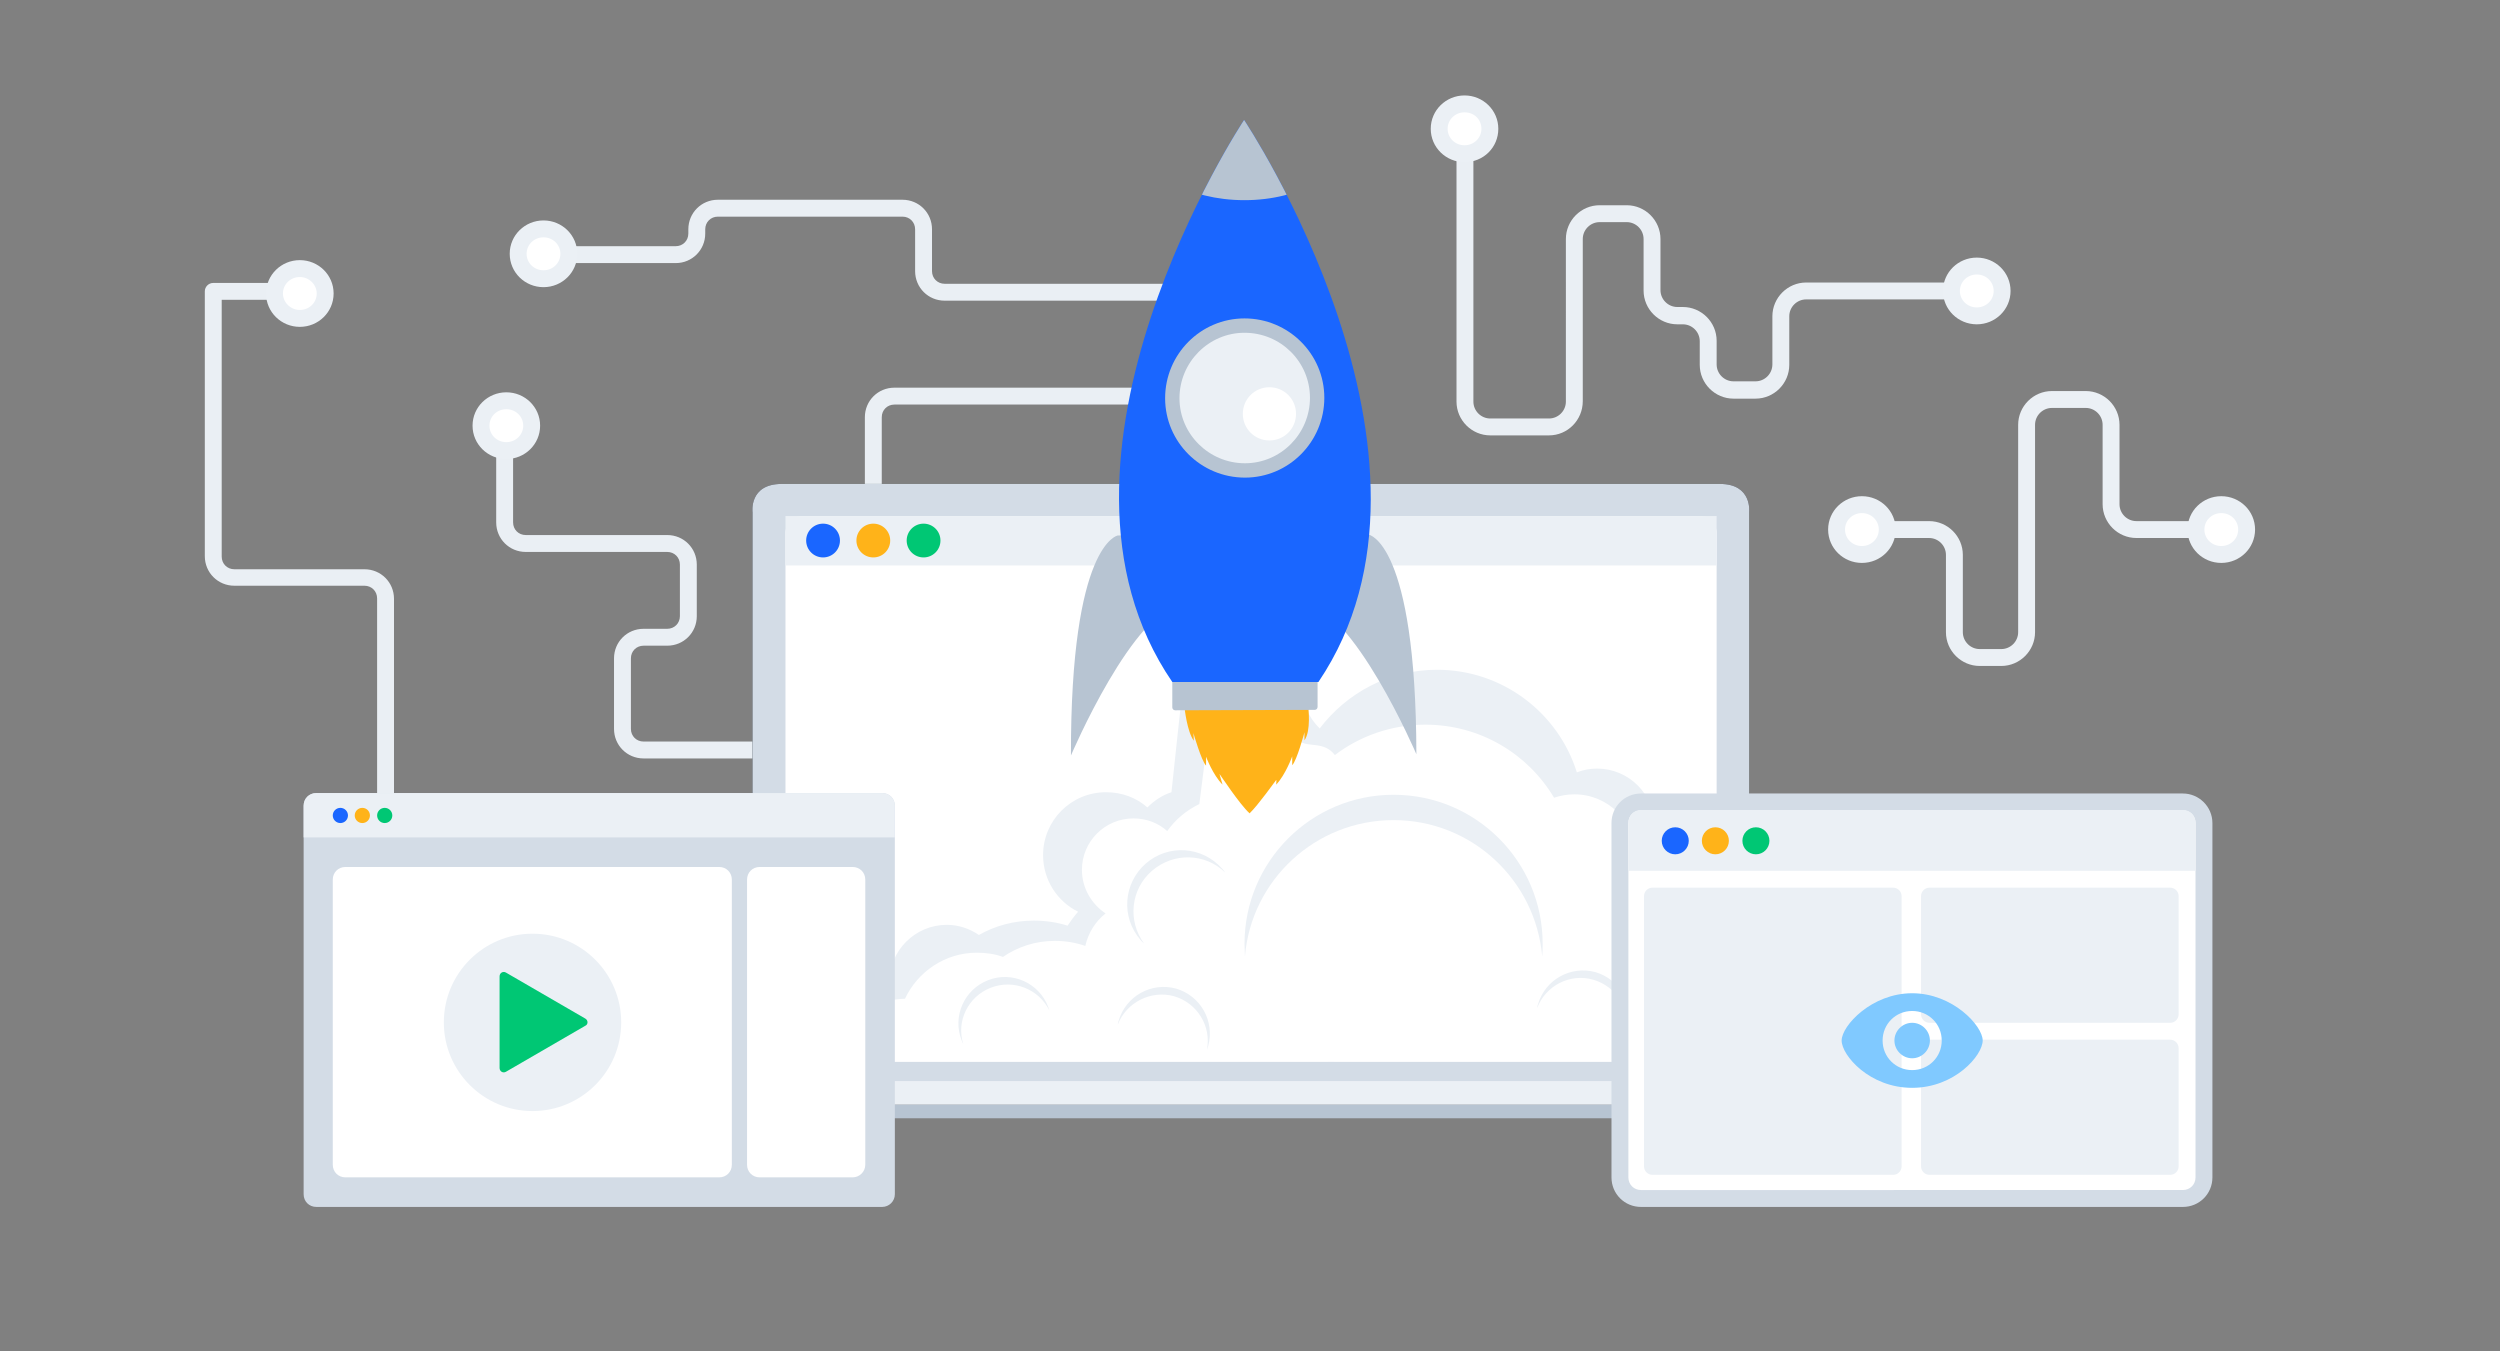 <?xml version="1.0" encoding="utf-8"?>
<!-- Generator: Adobe Illustrator 25.0.1, SVG Export Plug-In . SVG Version: 6.00 Build 0)  -->
<svg version="1.1" id="图层_1" xmlns="http://www.w3.org/2000/svg" xmlns:xlink="http://www.w3.org/1999/xlink" x="0px" y="0px"
	 viewBox="0 0 592 320" style="enable-background:new 0 0 592 320;" xml:space="preserve">
<rect x="0" y="0" width="592" height="320" fill="#808080" stroke="none"/>
<style type="text/css">
	.st0{fill:#B7C4D2;}
	.st1{fill:#00C774;}
	.st2{fill:#EBF0F5;}
	.st3{fill:#FFB319;}
	.st4{fill:#FFFFFF;}
	.st5{fill:#B8C5D3;}
	.st6{fill:#D3DCE6;}
	.st7{clip-path:url(#SVGID_2_);}
	.st8{fill:#1A66FF;}
	.st9{fill:#D2DBE5;}
	.st10{fill:#80CAFF;}
	.st11{fill:#D1DCE7;}
	.st12{clip-path:url(#SVGID_4_);}
	.st13{fill:#EAEFF4;}
	.st14{fill:#80C9FF;}
	.st15{fill:#343743;}
	.st16{clip-path:url(#SVGID_8_);}
	.st17{clip-path:url(#SVGID_10_);}
	.st18{fill-rule:evenodd;clip-rule:evenodd;fill:#EBF0F5;}
	.st19{fill-rule:evenodd;clip-rule:evenodd;fill:#B8C5D3;}
	.st20{fill-rule:evenodd;clip-rule:evenodd;fill:#1A66FF;}
	.st21{opacity:0.38;}
	.st22{fill:#EFEDF4;}
	.st23{fill:#3E3E54;}
	.st24{fill:#2A6AF5;}
	.st25{clip-path:url(#SVGID_12_);}
	.st26{fill:#F9FAFA;}
	.st27{fill:#E8B388;}
	.st28{fill:#A9B5BF;}
	.st29{fill:#FFCA6C;}
	.st30{fill:#005EF4;}
	.st31{fill:#3E90F2;}
	.st32{fill:#F8D050;}
	.st33{fill:#F9D865;}
	.st34{fill:#FAE180;}
	.st35{fill:#FBE89E;}
	.st36{fill:#FBEFBE;}
	.st37{fill:#FDF8E0;}
	.st38{fill:#28447C;}
	.st39{fill:#00E27B;}
	.st40{fill:#E59200;}
	.st41{fill:#3178CF;}
	.st42{fill:#C49270;}
	.st43{fill:#99A4CD;}
	.st44{fill-rule:evenodd;clip-rule:evenodd;fill:#D3DCE6;}
	.st45{fill-rule:evenodd;clip-rule:evenodd;fill:#FFFFFF;}
</style>
<g>
	<path class="st13" d="M146.1,279.8h-4.6c-3.9,0-7-3.1-7-7v-23.1c0-1.7-1.3-3-3-3H96.3c-3.9,0-7-3.1-7-7v-98c0-1.7-1.3-3-3-3H55.5
		c-3.9,0-7-3.1-7-7V69c0-1.1,0.9-2,2-2h18c1.1,0,2,0.9,2,2s-0.9,2-2,2h-16v60.8c0,1.7,1.3,3,3,3h30.8c3.9,0,7,3.1,7,7v98
		c0,1.7,1.3,3,3,3h35.3c3.9,0,7,3.1,7,7v23.1c0,1.7,1.3,3,3,3h4.6c1.7,0,3-1.3,3-3v-54.3c0-3.9,3.1-7,7-7h39.5c1.1,0,2,0.9,2,2
		s-0.9,2-2,2h-39.5c-1.7,0-3,1.3-3,3v54.3C153.1,276.7,150,279.8,146.1,279.8z"/>
</g>
<g>
	<path class="st13" d="M206.8,116.6c-1.1,0-2-0.9-2-2V98.8c0-3.9,3.1-7,7-7h83.3c1.7,0,3-1.3,3-3V74.2c0-1.7-1.3-3-3-3h-71.4
		c-3.9,0-7-3.1-7-7v-9.9c0-1.7-1.3-3-3-3H170c-1.7,0-3,1.3-3,3v1c0,3.9-3.1,7-7,7h-29c-1.1,0-2-0.9-2-2s0.9-2,2-2h29
		c1.7,0,3-1.3,3-3v-1c0-3.9,3.1-7,7-7h43.7c3.9,0,7,3.1,7,7v9.9c0,1.7,1.3,3,3,3h71.4c3.9,0,7,3.1,7,7v14.6c0,3.9-3.1,7-7,7h-83.3
		c-1.7,0-3,1.3-3,3v15.8C208.8,115.7,207.9,116.6,206.8,116.6z"/>
</g>
<g>
	<path class="st13" d="M178.5,179.6h-26.1c-3.9,0-7-3.1-7-7v-16.7c0-3.9,3.1-7,7-7h5.6c1.7,0,3-1.3,3-3v-12.2c0-1.7-1.3-3-3-3h-33.5
		c-3.9,0-7-3.1-7-7v-20c0-1.1,0.9-2,2-2s2,0.9,2,2v20c0,1.7,1.3,3,3,3h33.5c3.9,0,7,3.1,7,7v12.2c0,3.9-3.1,7-7,7h-5.6
		c-1.7,0-3,1.3-3,3v16.7c0,1.7,1.3,3,3,3h26.1c1.1,0,2,0.9,2,2S179.6,179.6,178.5,179.6z"/>
</g>
<g>
	<g>
		<g>
			<g>
				<g>
					<path class="st15" d="M407.3,114.6c-7.8,0-111.1,0-111.1,0s-103.4,0-111.1,0c-7.8,0-6.9,6.7-6.9,6.7v135.7h236V121.3
						C414.2,121.3,415,114.6,407.3,114.6z"/>
				</g>
				<g>
					<defs>
						<path id="SVGID_5_" d="M407.3,114.6c-7.8,0-111.1,0-111.1,0s-103.4,0-111.1,0c-7.8,0-6.9,6.7-6.9,6.7v135.7h236V121.3
							C414.2,121.3,415,114.6,407.3,114.6z"/>
					</defs>
					<use xlink:href="#SVGID_5_"  style="overflow:visible;fill:#D3DCE6;"/>
					<clipPath id="SVGID_2_">
						<use xlink:href="#SVGID_5_"  style="overflow:visible;"/>
					</clipPath>
				</g>
				<g>
					<path class="st4" d="M402.5,251.4H190c-2.2,0-4-1.8-4-4V126.2c0-2.2,1.8-4,4-4h212.5c2.2,0,4,1.8,4,4v121.2
						C406.5,249.6,404.7,251.4,402.5,251.4z"/>
				</g>
			</g>
			<g>
				<g>
					<polygon class="st2" points="427.9,256 164.1,256 150,256 150,261.6 164.1,261.6 427.9,261.6 442,261.6 442,256 					"/>
				</g>
				<g>
					<path class="st0" d="M295.9,261.6H150c0,0,3.5,3.2,9.9,3.2c6.4,0,136,0,136,0s129.6,0,136,0c6.4,0,9.9-3.2,9.9-3.2H295.9z"/>
				</g>
			</g>
		</g>
		<g>
			<rect x="186" y="122.2" class="st2" width="220.5" height="11.7"/>
		</g>
		<g>
			<g>
				<circle class="st8" cx="194.9" cy="128" r="4"/>
			</g>
			<g>
				<circle class="st3" cx="206.8" cy="128" r="4"/>
			</g>
			<g>
				<circle class="st1" cx="218.7" cy="128" r="4"/>
			</g>
		</g>
	</g>
</g>
<g>
	<defs>
		<path id="SVGID_7_" d="M404.2,122.2H188.3c-1.3,0-2.3,1-2.3,2.3v124.6c0,1.3,1,2.3,2.3,2.3h215.9c1.3,0,2.3-1,2.3-2.3V124.5
			C406.5,123.2,405.5,122.2,404.2,122.2z"/>
	</defs>
	<clipPath id="SVGID_4_">
		<use xlink:href="#SVGID_7_"  style="overflow:visible;"/>
	</clipPath>
	<g class="st12">
		<path class="st4" d="M398.6,192.9c0.1-0.7,0.2-1.5,0.2-2.3c0-6.7-5.5-12.2-12.2-12.2c-0.4,0-0.8,0-1.1,0.1
			c-10.6-34.4-46.4-30.4-56-26.2c-8.9,3.9-12.5,9.6-19.6,15.1l-20.9-21.6l-15.8-2.7l0.4,44.2c-0.4,0.2-0.8,0.3-1.2,0.5
			c-3.4-3.1-7.9-4.9-12.8-4.9c-10.6,0-19.2,8.6-19.2,19.2c0,4.3,1.4,8.3,3.8,11.5c-0.2,0-0.4,0-0.6,0c-4.3,0-8.4,1.1-11.9,3
			c-2.5-1.9-5.6-3-8.9-3c-6.9,0-12.7,4.7-14.4,11c-5.3,0.7-9.8,3.8-12.4,8.2c-2.1-1.1-4.5-1.8-7-1.8c-8.2,0-14.8,6.6-14.8,14.8
			c0,8.2,6.6,14.8,14.8,14.8c4.6,0,8.7-2.1,11.5-5.4c2.9,2.2,6.4,3.5,10.3,3.5c4.7,0,8.9-1.9,12-4.9c4.6,6.6,12.3,11,21,11
			c8.6,0,16.3-4.3,20.9-10.8c6.5,4.9,14.5,7.8,23.3,7.8c10.6,0,20.2-4.3,27.2-11.2c7,7,16.6,11.2,27.2,11.2c9.7,0,18.6-3.6,25.4-9.5
			c5.4,3.8,12,6,19.2,6c18.6,0,33.8-15.1,33.8-33.8C420.4,210.1,411.4,197.8,398.6,192.9z"/>
	</g>
	<g class="st12">
		<path class="st2" d="M391.8,196.5c0-0.3,0-0.6,0-0.9c0-7.5-6.1-13.6-13.6-13.6c-1.7,0-3.3,0.3-4.8,0.9
			c-4.4-14.1-17.6-24.3-33.1-24.3c-11.4,0-21.4,5.5-27.8,13.9c-11-11,5.8-21.9-0.4-82.7l-23.4-3.9c0,0-8.2,72-11.3,101.7
			c-2.2,0.7-4.1,2-5.7,3.6c-2.6-2.3-6-3.6-9.8-3.6c-8.3,0-14.9,6.7-14.9,14.9c0,5.9,3.4,11,8.3,13.4c-0.9,1-1.7,2.1-2.5,3.3
			c-2.5-0.8-5.2-1.2-8-1.2c-4.7,0-9.1,1.2-13,3.4c-2.2-1.5-4.8-2.4-7.6-2.4c-7.5,0-13.6,6.1-13.6,13.6c0,0.3,0,0.5,0,0.8
			c-0.1,0-0.2,0-0.2,0c-11.4,0-20.6,9.2-20.6,20.6c0,11.4,9.2,20.6,20.6,20.6c7.3,0,13.7-3.8,17.4-9.5c4.6,3.9,10.6,6.2,17.1,6.2
			c10,0,18.6-5.5,23.2-13.5c2,0.5,4.1,0.8,6.2,0.8c4.8,0,9.3-1.3,13.2-3.7c5.9,3.4,12.8,5.3,20.1,5.3c7.3,0,14.1-1.9,20-5.2
			c5.3,6.3,13.2,10.3,22,10.3c8.1,0,15.4-3.4,20.7-8.8c3.8,1.6,8,2.5,12.3,2.5c17.6,0,31.8-14.2,31.8-31.8
			C414.3,212.6,404.8,200.5,391.8,196.5z"/>
	</g>
	<g class="st12">
		<path class="st4" d="M386.4,207.1c0.5-1.4,0.8-3,0.8-4.6c0-8-6.4-14.4-14.4-14.4c-1.7,0-3.3,0.3-4.8,0.8
			c-6.2-10.4-17.5-17.3-30.5-17.3c-8,0-15.5,2.7-21.4,7.2c-2.5-3.3-6.2-1.8-8.2-3.2c0,0,0.1,0,0,0c-6.4-2-3.6-33.8-2-94.9l-9.2,4.3
			c0,0-6.4,56.5-12.7,105.4c-3.1,1.5-5.7,3.7-7.6,6.4c-2.1-1.9-4.9-3-8-3c-6.7,0-12.2,5.4-12.2,12.2c0,4.3,2.3,8.1,5.6,10.3
			c-2.4,1.9-4.1,4.6-4.8,7.7c-2.3-0.8-4.7-1.2-7.2-1.2c-4.6,0-8.8,1.4-12.3,3.8c-1.9-0.7-4-1-6.2-1c-7.5,0-14,4.5-17,10.9
			c-10.8,0.3-19.5,9.2-19.5,20.1c0,11.1,9,20.1,20.1,20.1c9,0,16.6-5.9,19.2-14c1.1-0.2,2.1-0.4,3.1-0.8c3.5,2.5,7.9,4,12.5,4
			c8.8,0,16.3-5.2,19.7-12.8c5.5,8,14.8,13.2,25.2,13.2c10.2,0,19.2-5,24.8-12.6c2.7,14.4,15.3,25.3,30.5,25.3
			c13.7,0,25.3-8.8,29.4-21.1c2.1,0.6,4.4,0.9,6.7,0.9c14.3,0,25.8-11.6,25.8-25.8C412,218.8,400.6,207.3,386.4,207.1z"/>
	</g>
	<g class="st12">
		<g>
			<path class="st2" d="M330,194.2c18.5,0,33.6,14.2,35.2,32.3c0.1-1,0.1-2,0.1-3c0-19.5-15.8-35.3-35.3-35.3
				c-19.5,0-35.3,15.8-35.3,35.3c0,1,0.1,2,0.1,3C296.3,208.4,311.5,194.2,330,194.2z"/>
		</g>
		<g>
			<path class="st2" d="M272.8,206.2c5.1-4.4,12.6-4.2,17.3,0.4c-0.2-0.3-0.4-0.6-0.7-0.9c-4.7-5.3-12.7-5.9-18.1-1.2
				c-5.3,4.7-5.9,12.7-1.2,18.1c0.2,0.3,0.5,0.5,0.8,0.8C267,218.1,267.7,210.6,272.8,206.2z"/>
		</g>
		<g>
			<path class="st2" d="M234.6,233.9c5.4-2.1,11.4,0.3,13.9,5.4c-0.1-0.3-0.2-0.6-0.3-0.9c-2.2-5.7-8.6-8.5-14.2-6.3
				c-5.7,2.2-8.5,8.6-6.3,14.2c0.1,0.3,0.2,0.6,0.4,0.9C226.4,241.9,229.2,236,234.6,233.9z"/>
		</g>
		<g>
			<path class="st2" d="M278,235.9c5.5,1.6,8.9,7.1,7.8,12.7c0.1-0.3,0.2-0.6,0.3-0.9c1.6-5.9-1.8-11.9-7.6-13.6
				c-5.9-1.6-11.9,1.8-13.6,7.6c-0.1,0.3-0.2,0.6-0.2,0.9C266.7,237.4,272.5,234.4,278,235.9z"/>
		</g>
		<g>
			<path class="st2" d="M377.3,232c5.5,1.6,8.9,7.1,7.8,12.7c0.1-0.3,0.2-0.6,0.3-0.9c1.6-5.9-1.8-11.9-7.6-13.6
				c-5.9-1.6-11.9,1.8-13.6,7.6c-0.1,0.3-0.2,0.6-0.2,0.9C366,233.4,371.8,230.4,377.3,232z"/>
		</g>
	</g>
</g>
<g>
	<g>
		<g>
			<path class="st0" d="M294.4,126.7l-29.7,0.1c0,0-11.2,1.8-11.1,52.1c0,0,14.9-35.1,26.9-36.1L294.4,126.7z"/>
		</g>
	</g>
	<g>
		<g>
			<path class="st0" d="M294.4,126.7l29.7-0.1c0,0,11.2,1.7,11.3,52c0,0-15-35-27-36L294.4,126.7z"/>
		</g>
	</g>
	<g>
		<path class="st8" d="M294.6,28.4c0,0-53.2,80.2-17,133.1l17.3,0l17.3,0C348.1,108.4,294.6,28.4,294.6,28.4z"/>
	</g>
	<g>
		<g>
			<path class="st3" d="M309.8,167.5l-14,0.5l-15.3-0.4c0,0,0.6,5.7,2.2,7.8l-0.1-1.8c0,0,1.9,6.6,3,7.7l0-2.1c0,0,1.6,4.3,3.9,6.6
				c0,0-0.8-2.7-0.7-2.5c0.1,0.1,4.7,7.1,7.1,9.3c2-1.9,6.2-7.8,6.3-7.9c0.1-0.1,0,1.1,0,1.1c2.2-2.3,3.8-6.7,3.8-6.7l0,2.1
				c1.1-1.1,2.9-7.8,2.9-7.8l0,1.9C310.5,173.1,309.8,167.5,309.8,167.5z"/>
		</g>
	</g>
	<g>
		<path class="st0" d="M277.6,161.5l0,3.2l0,2.8c0,0.4,0.3,0.7,0.7,0.7l33-0.1c0.4,0,0.7-0.3,0.7-0.7l0-3l0-2.9L277.6,161.5z"/>
	</g>
	<g>
		<path class="st0" d="M313.6,94.2c0,10.4-8.4,18.9-18.8,18.9c-10.4,0-18.9-8.4-18.9-18.8c0-10.4,8.4-18.9,18.8-18.9
			C305.1,75.4,313.6,83.8,313.6,94.2z"/>
	</g>
	<g>
		<path class="st2" d="M310.2,94.2c0,8.5-6.9,15.5-15.4,15.5c-8.5,0-15.5-6.9-15.5-15.4c0-8.5,6.9-15.5,15.4-15.5
			C303.3,78.8,310.2,85.7,310.2,94.2z"/>
	</g>
	<g>
		<path class="st4" d="M306.9,98c0,3.5-2.8,6.3-6.3,6.3c-3.5,0-6.3-2.8-6.3-6.3c0-3.5,2.8-6.3,6.3-6.3
			C304.1,91.7,306.9,94.5,306.9,98z"/>
	</g>
	<g>
		<defs>
			<path id="SVGID_9_" d="M294.6,28.4c0,0-53.2,80.2-17,133.1l17.3,0l17.3,0C348.1,108.4,294.6,28.4,294.6,28.4z"/>
		</defs>
		<clipPath id="SVGID_6_">
			<use xlink:href="#SVGID_9_"  style="overflow:visible;"/>
		</clipPath>
		<g style="clip-path:url(#SVGID_6_);">
			<path class="st0" d="M318.8,33.2c0,7.8-10.8,14.2-24.1,14.2c-13.3,0-24.1-6.3-24.2-14.1c0-7.8,10.8-14.2,24.1-14.2
				C307.9,19,318.8,25.4,318.8,33.2z"/>
		</g>
	</g>
</g>
<g>
	<g>
		<path class="st6" d="M208.9,285.8h-134c-1.7,0-3-1.3-3-3v-92c0-1.7,1.3-3,3-3h134c1.7,0,3,1.3,3,3v92
			C211.9,284.5,210.5,285.8,208.9,285.8z"/>
	</g>
	<g>
		<path class="st4" d="M170.3,278.8H81.8c-1.7,0-3-1.3-3-3v-67.5c0-1.7,1.3-3,3-3h88.5c1.7,0,3,1.3,3,3v67.5
			C173.3,277.5,172,278.8,170.3,278.8z"/>
	</g>
	<g>
		<path class="st4" d="M201.9,278.8h-22c-1.7,0-3-1.3-3-3v-67.5c0-1.7,1.3-3,3-3h22c1.7,0,3,1.3,3,3v67.5
			C204.9,277.5,203.5,278.8,201.9,278.8z"/>
	</g>
	<g>
		<path class="st2" d="M211.9,198.3h-140v-7.5c0-1.7,1.3-3,3-3h134c1.7,0,3,1.3,3,3V198.3z"/>
	</g>
	<g>
		<circle class="st8" cx="80.6" cy="193.1" r="1.8"/>
	</g>
	<g>
		<circle class="st3" cx="85.8" cy="193.1" r="1.8"/>
	</g>
	<g>
		<circle class="st1" cx="91.1" cy="193.1" r="1.8"/>
	</g>
	<g>
		<circle class="st2" cx="126.1" cy="242.1" r="21"/>
	</g>
	<g>
		<path class="st1" d="M138.6,241.2l-18.8-10.9c-0.7-0.4-1.5,0.1-1.5,0.9v21.7c0,0.8,0.8,1.3,1.5,0.9l18.8-10.9
			C139.3,242.6,139.3,241.6,138.6,241.2z"/>
	</g>
</g>
<g>
	<g>
		<g>
			<path class="st4" d="M388.6,283.8c-2.8,0-5-2.2-5-5v-83.9c0-2.8,2.2-5,5-5h128.3c2.8,0,5,2.2,5,5v83.9c0,2.8-2.2,5-5,5H388.6z"/>
		</g>
		<g>
			<g>
				<path class="st6" d="M516.9,191.9c1.7,0,3,1.3,3,3v83.9c0,1.7-1.3,3-3,3H388.6c-1.7,0-3-1.3-3-3v-83.9c0-1.7,1.3-3,3-3H516.9
					 M516.9,187.9H388.6c-3.9,0-7,3.1-7,7v83.9c0,3.9,3.1,7,7,7h128.3c3.9,0,7-3.1,7-7v-83.9C523.9,191,520.7,187.9,516.9,187.9
					L516.9,187.9z"/>
			</g>
		</g>
	</g>
	<g>
		<path class="st2" d="M519.9,206.2H385.6v-11.4c0-1.7,1.3-3,3-3h128.3c1.7,0,3,1.3,3,3V206.2z"/>
	</g>
	<g>
		<circle class="st8" cx="396.7" cy="199.1" r="3.2"/>
	</g>
	<g>
		<circle class="st3" cx="406.2" cy="199.1" r="3.2"/>
	</g>
	<g>
		<circle class="st1" cx="415.8" cy="199.1" r="3.2"/>
	</g>
	<g>
		<path class="st2" d="M448.3,278.2h-57c-1.1,0-2-0.9-2-2v-64c0-1.1,0.9-2,2-2h57c1.1,0,2,0.9,2,2v64
			C450.3,277.3,449.4,278.2,448.3,278.2z"/>
	</g>
	<g>
		<path class="st2" d="M513.9,242.2h-57c-1.1,0-2-0.9-2-2v-28c0-1.1,0.9-2,2-2h57c1.1,0,2,0.9,2,2v28
			C515.9,241.3,515,242.2,513.9,242.2z"/>
	</g>
	<g>
		<path class="st2" d="M513.9,278.2h-57c-1.1,0-2-0.9-2-2v-28c0-1.1,0.9-2,2-2h57c1.1,0,2,0.9,2,2v28
			C515.9,277.3,515,278.2,513.9,278.2z"/>
	</g>
	<g>
		<path class="st14" d="M452.8,257.6c-10.1,0-16.7-7.7-16.7-11.2s7.1-11.2,16.7-11.2s16.7,7.7,16.7,11.2S462.9,257.6,452.8,257.6z
			 M452.8,253.4c3.9,0,7-3.1,7-7s-3.1-7-7-7s-7,3.1-7,7S448.9,253.4,452.8,253.4z M452.8,250.6c-2.3,0-4.2-1.9-4.2-4.2
			s1.9-4.2,4.2-4.2c2.3,0,4.2,1.9,4.2,4.2S455.1,250.6,452.8,250.6z"/>
	</g>
</g>
<g>
	<path class="st13" d="M366.8,103.1h-13.9c-4.4,0-8-3.6-8-8V30.5h4v64.6c0,2.2,1.8,4,4,4h13.9c2.2,0,4-1.8,4-4V56.6c0-4.4,3.6-8,8-8
		h6.4c4.4,0,8,3.6,8,8v12.1c0,2.2,1.8,4,4,4h1.3c4.4,0,8,3.6,8,8v5.6c0,2.2,1.8,4,4,4h5.2c2.2,0,4-1.8,4-4V74.9c0-4.4,3.6-8,8-8
		h40.4v4h-40.4c-2.2,0-4,1.8-4,4v11.5c0,4.4-3.6,8-8,8h-5.2c-4.4,0-8-3.6-8-8v-5.6c0-2.2-1.8-4-4-4h-1.3c-4.4,0-8-3.6-8-8V56.6
		c0-2.2-1.8-4-4-4h-6.4c-2.2,0-4,1.8-4,4v38.4C374.8,99.5,371.2,103.1,366.8,103.1z"/>
</g>
<g>
	<ellipse class="st4" cx="346.8" cy="30.5" rx="6" ry="5.9"/>
	<path class="st2" d="M346.8,38.4c-4.4,0-8-3.5-8-7.9s3.6-7.9,8-7.9s8,3.5,8,7.9S351.3,38.4,346.8,38.4z M346.8,26.6
		c-2.2,0-4,1.7-4,3.9s1.8,3.9,4,3.9s4-1.7,4-3.9S349.1,26.6,346.8,26.6z"/>
</g>
<g>
	<ellipse class="st4" cx="128.7" cy="60.1" rx="6" ry="5.9"/>
	<path class="st2" d="M128.7,68c-4.4,0-8-3.5-8-7.9s3.6-7.9,8-7.9s8,3.5,8,7.9S133.1,68,128.7,68z M128.7,56.2c-2.2,0-4,1.7-4,3.9
		s1.8,3.9,4,3.9s4-1.7,4-3.9S130.9,56.2,128.7,56.2z"/>
</g>
<g>
	<ellipse class="st4" cx="119.9" cy="100.8" rx="6" ry="5.9"/>
	<path class="st2" d="M119.9,108.7c-4.4,0-8-3.5-8-7.9s3.6-7.9,8-7.9s8,3.5,8,7.9S124.3,108.7,119.9,108.7z M119.9,96.9
		c-2.2,0-4,1.7-4,3.9s1.8,3.9,4,3.9s4-1.7,4-3.9S122.1,96.9,119.9,96.9z"/>
</g>
<g>
	<ellipse class="st4" cx="71" cy="69.5" rx="6" ry="5.9"/>
	<path class="st2" d="M71,77.4c-4.4,0-8-3.5-8-7.9s3.6-7.9,8-7.9s8,3.5,8,7.9S75.4,77.4,71,77.4z M71,65.6c-2.2,0-4,1.7-4,3.9
		c0,2.1,1.8,3.9,4,3.9s4-1.7,4-3.9C75,67.4,73.2,65.6,71,65.6z"/>
</g>
<g>
	<ellipse class="st4" cx="468.1" cy="68.9" rx="6" ry="5.9"/>
	<path class="st2" d="M468.1,76.8c-4.4,0-8-3.5-8-7.9s3.6-7.9,8-7.9s8,3.5,8,7.9S472.5,76.8,468.1,76.8z M468.1,65
		c-2.2,0-4,1.7-4,3.9s1.8,3.9,4,3.9s4-1.7,4-3.9S470.3,65,468.1,65z"/>
</g>
<g>
	<g>
		<path class="st2" d="M473.9,157.7h-5.1c-4.4,0-8-3.6-8-8v-18.3c0-2.2-1.8-4-4-4h-15.9v-4h15.9c4.4,0,8,3.6,8,8v18.3
			c0,2.2,1.8,4,4,4h5.1c2.2,0,4-1.8,4-4v-49.1c0-4.4,3.6-8,8-8h8c4.4,0,8,3.6,8,8v18.8c0,2.2,1.8,4,4,4H526v4h-20.1
			c-4.4,0-8-3.6-8-8v-18.8c0-2.2-1.8-4-4-4h-8c-2.2,0-4,1.8-4,4v49.1C481.9,154.1,478.3,157.7,473.9,157.7z"/>
	</g>
	<g>
		<ellipse class="st4" cx="526" cy="125.4" rx="6" ry="5.9"/>
		<path class="st2" d="M526,133.3c-4.4,0-8-3.5-8-7.9s3.6-7.9,8-7.9s8,3.5,8,7.9S530.4,133.3,526,133.3z M526,121.5
			c-2.2,0-4,1.7-4,3.9s1.8,3.9,4,3.9s4-1.7,4-3.9S528.2,121.5,526,121.5z"/>
	</g>
	<g>
		<ellipse class="st4" cx="440.9" cy="125.4" rx="6" ry="5.9"/>
		<path class="st2" d="M440.9,133.3c-4.4,0-8-3.5-8-7.9s3.6-7.9,8-7.9s8,3.5,8,7.9S445.3,133.3,440.9,133.3z M440.9,121.5
			c-2.2,0-4,1.7-4,3.9s1.8,3.9,4,3.9s4-1.7,4-3.9S443.1,121.5,440.9,121.5z"/>
	</g>
</g>
</svg>
